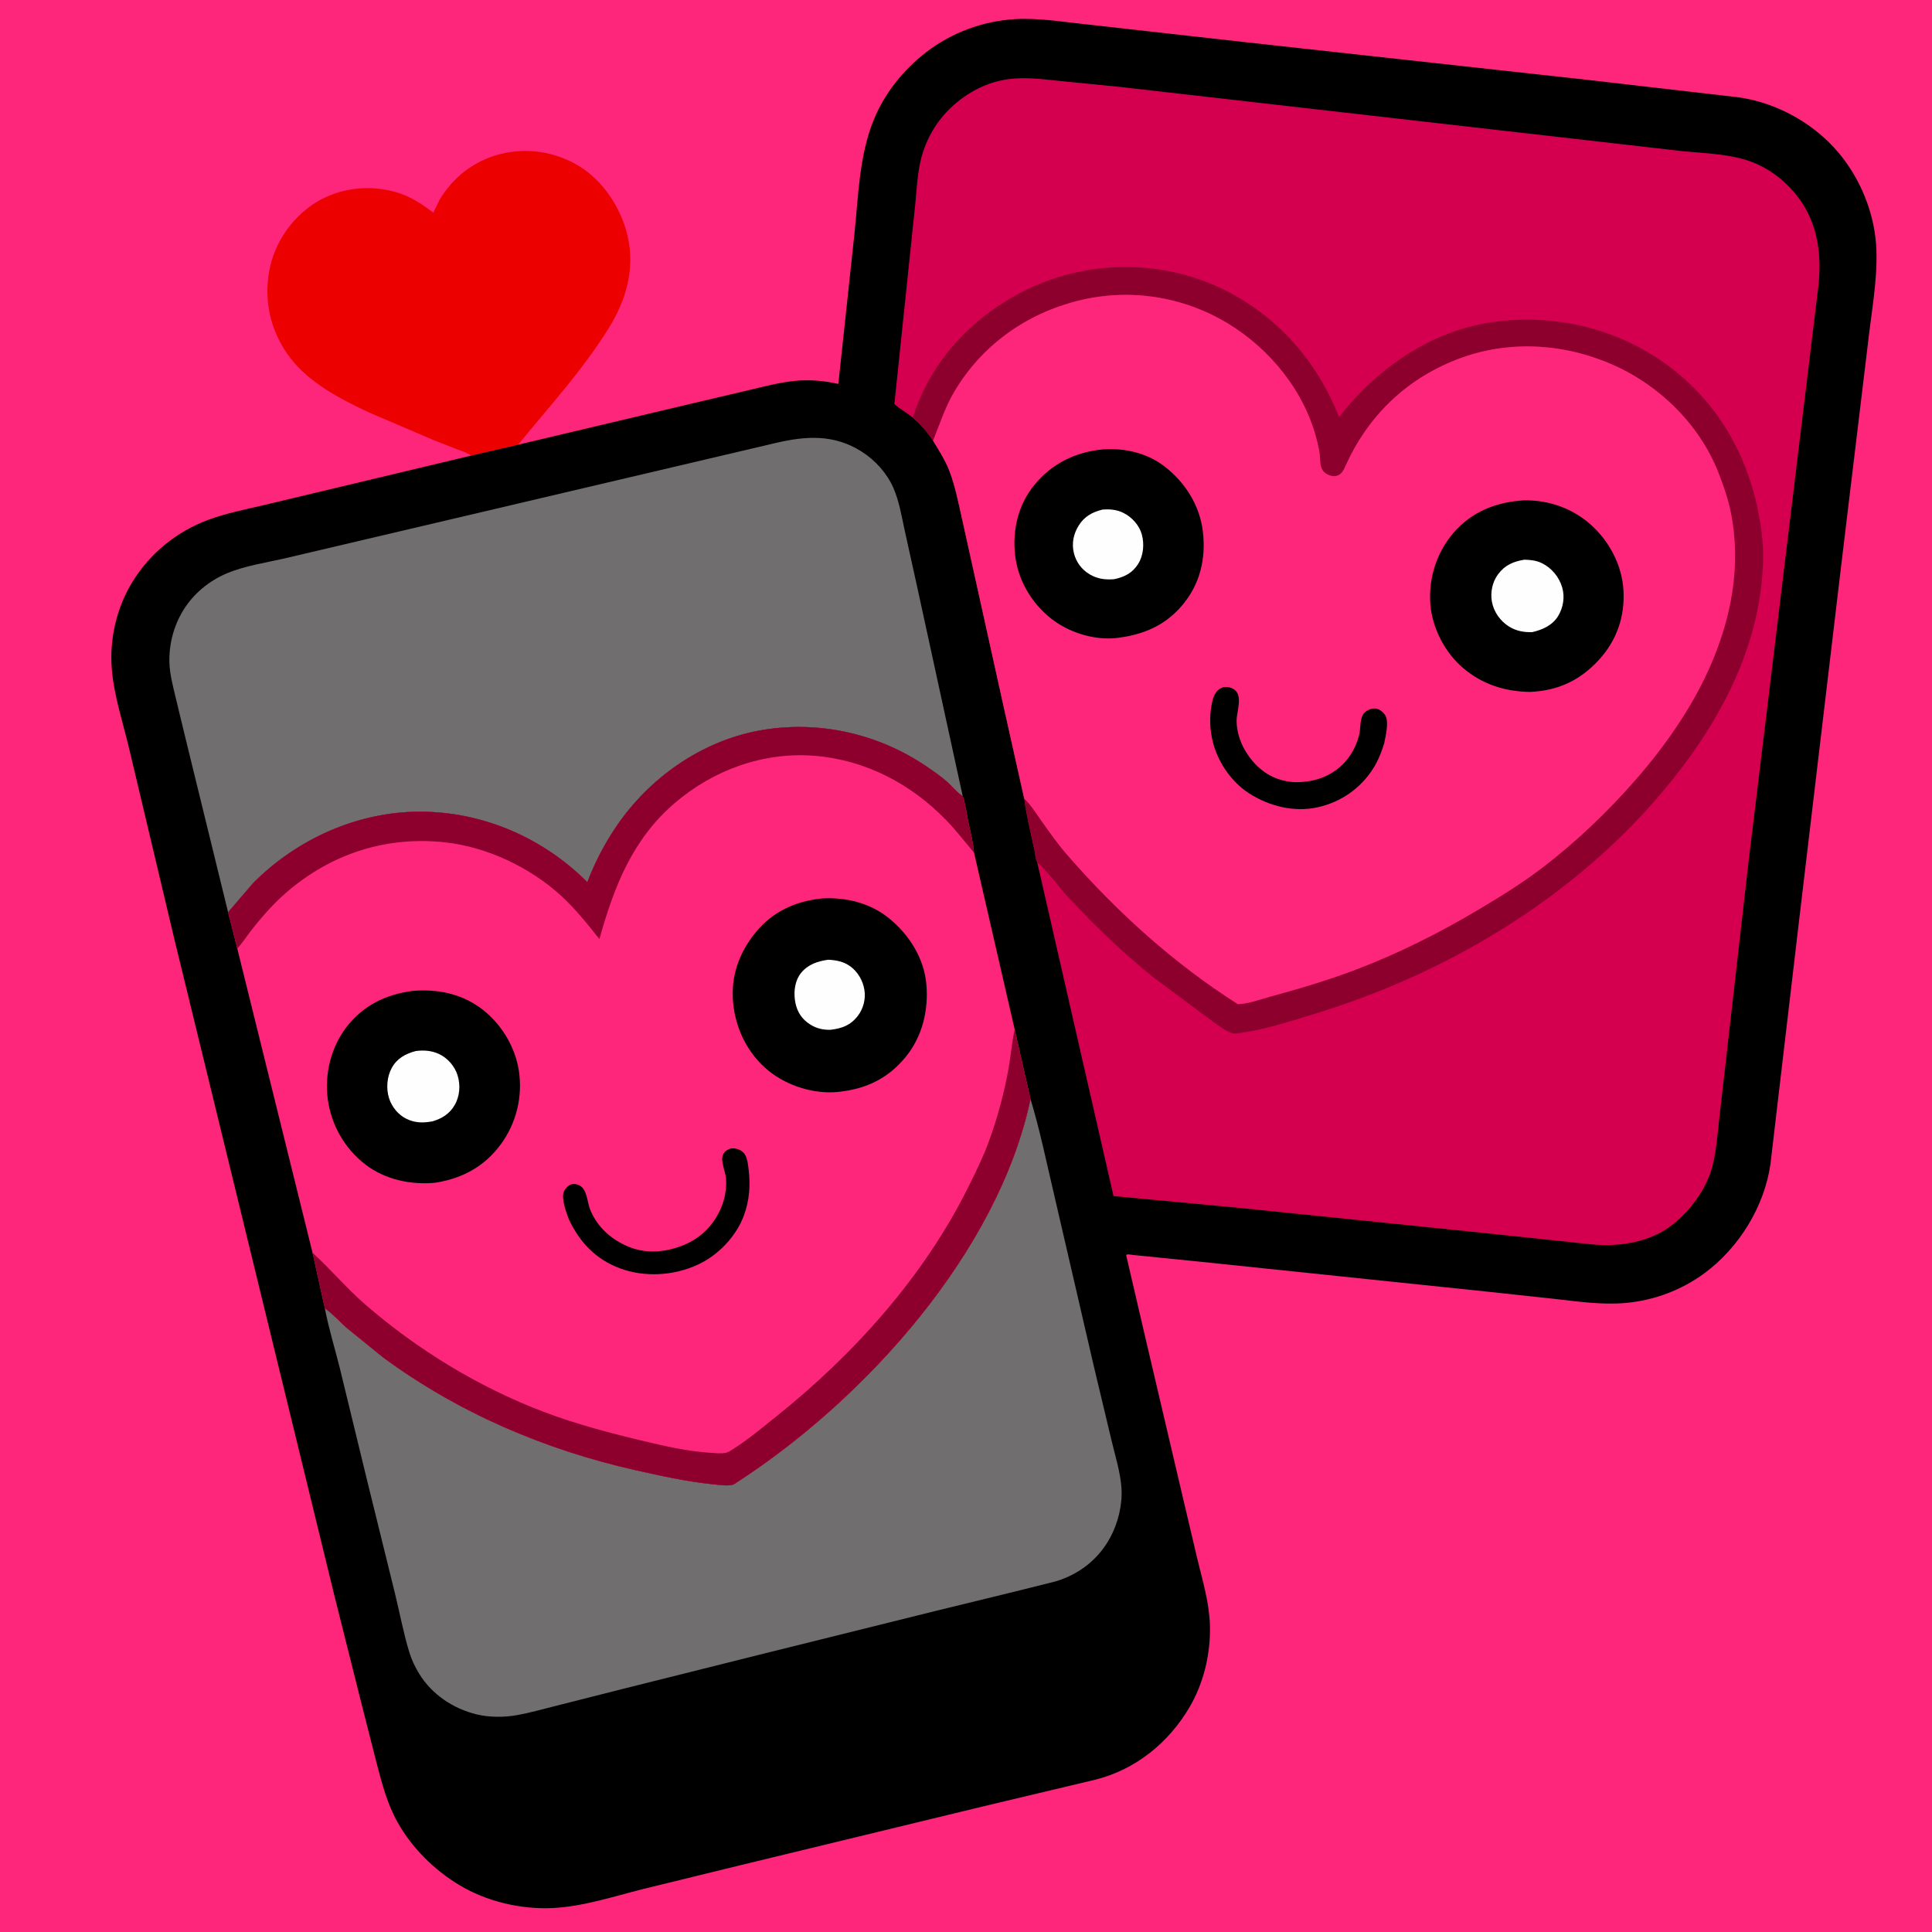 <svg version="1.1" xmlns="http://www.w3.org/2000/svg" style="display: block;" viewBox="0 0 2048 2048" width="1024" height="1024">
<path transform="translate(0,0)" fill="rgb(253,38,122)" d="M -0 -0 L 2048 0 L 2048 2048 L -0 2048 L -0 -0 z"/>
<path transform="translate(0,0)" fill="rgb(237,1,0)" d="M 499.457 482.948 C 495.206 479.803 489.512 478.21 484.592 476.318 L 461 467.099 L 391.415 437.348 C 361.571 423.414 328.163 406.21 307.736 379.481 C 288.566 354.396 280.295 324.034 284.508 292.724 C 288.476 263.244 304.179 237.087 328.003 219.256 C 349.889 202.876 378.991 196.458 405.938 200.66 C 427.825 204.073 441.96 212.124 459.344 225.455 L 465.86 212 C 480.229 187.722 502.752 170.328 530.12 163.366 C 558.467 156.155 588.333 160.711 613.316 175.742 C 639.426 191.451 658.452 220.679 665.275 250.061 C 673.421 285.139 663.667 318.35 645.037 348.249 C 617.26 392.828 582.275 430.902 549.232 471.379 L 499.457 482.948 z"/>
<path transform="translate(0,0)" fill="rgb(0,0,0)" d="M 549.232 471.379 L 733.484 427.733 L 794.448 413.391 C 810.24 409.676 826.026 405.472 842.199 403.781 C 857.452 402.185 873.729 403.537 888.678 407.003 L 905.603 249.098 C 909.962 208.155 910.556 165.336 926.304 126.813 C 937.807 98.675 957.721 73.859 981.779 55.356 C 1008.82 34.557 1041.9 22.267 1075.97 20.287 C 1101.67 18.795 1128.73 23.521 1154.36 26.129 L 1321.76 44.907 L 1681.08 84.48 L 1842 103.045 C 1885.22 108.834 1927.29 133.097 1953.71 167.806 C 1974.85 195.579 1987.9 230.339 1989.08 265.393 C 1990.18 297.925 1983.62 331.844 1980.07 364.245 L 1952.04 596.988 L 1907.65 971.147 L 1876.75 1234.05 C 1870.24 1279.18 1843.35 1322.71 1806.67 1349.75 C 1782.57 1367.51 1753.37 1378.46 1723.56 1381.16 C 1698.21 1383.47 1672.82 1379.65 1647.65 1376.86 L 1574.67 1368.99 L 1273.1 1337.56 L 1201.12 1330.33 C 1199.44 1330.16 1194.31 1328.91 1193.78 1330.52 L 1215.06 1422 L 1253.62 1586.28 L 1269.34 1653.02 C 1274.88 1675.74 1281.83 1698.89 1282.55 1722.38 C 1283.48 1752.7 1276.17 1783.9 1260.72 1810.08 C 1238.65 1847.46 1203.91 1875.65 1161.57 1886.42 L 1041 1915.12 L 783.291 1977.57 L 680.804 2002.67 C 649.942 2010.47 617.767 2021.07 585.89 2022.6 C 551.988 2024.23 515.779 2015.67 486.739 1998.16 C 460.199 1982.16 436.588 1958.76 421.416 1931.64 C 410.456 1912.05 405.031 1891.09 399.381 1869.55 L 383.824 1808.47 L 354.385 1691.1 L 184.933 996 L 137.413 795.707 C 130.803 767.246 120.853 738.227 118.519 709.088 C 115.949 677.002 123.658 643.913 140.569 616.512 C 159.295 586.169 187.693 563.241 221.094 550.921 C 239.23 544.231 259.573 540.087 278.453 535.725 L 499.457 482.948 L 549.232 471.379 z"/>
<path transform="translate(0,0)" fill="rgb(112,110,111)" d="M 344.327 1386.77 C 352.363 1392.42 359.637 1400.56 367.004 1407.16 L 405.539 1438.46 C 485.112 1497.26 577.357 1536.79 673.67 1558.43 C 700.723 1564.51 727.933 1570.54 755.553 1573.36 C 761.235 1573.94 771.021 1575.38 776.482 1573.97 C 778.105 1573.55 780.495 1571.72 781.969 1570.77 C 917.615 1482.75 1058.36 1326.52 1092.38 1165 C 1102.08 1196.79 1108.88 1230.13 1116.51 1262.5 L 1159.11 1446.59 L 1178.44 1527.64 C 1182.35 1543.89 1187.71 1560.9 1188.82 1577.62 C 1189.95 1594.87 1185.31 1613.93 1177.27 1629.12 C 1164.81 1652.66 1144.19 1668.85 1118.81 1676.4 L 1075.95 1687.09 L 991.233 1707.8 L 805 1754.07 L 658.881 1790.65 L 588.052 1808.6 C 574.935 1811.85 561.701 1815.66 548.406 1818.07 C 534.592 1820.57 518.66 1820.63 505 1817.26 C 480.259 1811.15 457.907 1796.26 444.408 1774.34 C 439.884 1767 436.189 1759.13 433.698 1750.87 C 427.627 1730.73 423.666 1709.49 418.663 1689.04 L 388.575 1566.98 L 360.427 1451.14 C 355.115 1429.76 348.456 1408.41 344.327 1386.77 z"/>
<path transform="translate(0,0)" fill="rgb(112,110,111)" d="M 241.793 967.051 L 197.177 784.829 L 185.842 737.952 C 183.172 726.542 180.024 714.71 179.601 702.959 C 178.895 683.389 184.064 663.52 194.308 646.838 C 205.017 629.399 221.731 615.596 240.551 607.718 C 260.147 599.515 283.412 596.237 304.186 591.332 L 426.658 562.552 L 822.469 469.516 C 854.823 462.001 884.078 460.152 913.385 478.704 C 927.637 487.726 940.151 501.53 946.968 517.051 C 953.326 531.525 955.762 547.494 959.153 562.852 L 972.218 622.011 L 1020.51 843.868 L 1019.23 843.037 C 1013.91 839.487 1009.33 833.515 1004.5 829.199 C 997.444 822.9 989.426 817.413 981.593 812.107 C 929.881 777.078 865.823 763.102 804.434 774.5 C 742.881 785.928 687.778 825.023 653.078 876.432 C 640.706 894.762 630.432 914.467 622.627 935.172 C 575.478 887.936 511.736 860.317 444.741 860.419 C 378.652 860.521 314.362 889.66 268.13 936.346 L 241.793 967.051 z"/>
<path transform="translate(0,0)" fill="rgb(253,38,122)" d="M 241.793 967.051 L 268.13 936.346 C 314.362 889.66 378.652 860.521 444.741 860.419 C 511.736 860.317 575.478 887.936 622.627 935.172 C 630.432 914.467 640.706 894.762 653.078 876.432 C 687.778 825.023 742.881 785.928 804.434 774.5 C 865.823 763.102 929.881 777.078 981.593 812.107 C 989.426 817.413 997.444 822.9 1004.5 829.199 C 1009.33 833.515 1013.91 839.487 1019.23 843.037 L 1020.51 843.868 C 1023.66 853.03 1024.72 862.763 1026.65 872.232 C 1028.75 882.523 1031.79 893.472 1032.54 903.929 L 1075.6 1091.21 L 1092.38 1165 C 1058.36 1326.52 917.615 1482.75 781.969 1570.77 C 780.495 1571.72 778.105 1573.55 776.482 1573.97 C 771.021 1575.38 761.235 1573.94 755.553 1573.36 C 727.933 1570.54 700.723 1564.51 673.67 1558.43 C 577.357 1536.79 485.112 1497.26 405.539 1438.46 L 367.004 1407.16 C 359.637 1400.56 352.363 1392.42 344.327 1386.77 L 331.311 1328 L 251.526 1005.47 L 241.793 967.051 z"/>
<path transform="translate(0,0)" fill="rgb(0,0,0)" d="M 774.442 1217.5 C 776.734 1216.99 779.258 1217.35 781.5 1217.99 C 785.094 1219.02 788.479 1221.4 790.181 1224.78 C 792.566 1229.51 793.084 1235.61 793.686 1240.81 C 795.549 1256.9 794.285 1272.82 788.71 1288.09 C 780.47 1310.66 761.407 1330.56 739.658 1340.61 C 714.243 1352.35 683.505 1354.29 657.149 1344.47 C 631.661 1334.99 614.208 1316.7 602.933 1292.29 C 600.219 1285.1 594.51 1269.84 597.948 1262.65 C 599.427 1259.55 602.259 1256.67 605.5 1255.51 C 608.26 1254.52 611.262 1255.2 613.836 1256.38 C 622.454 1260.31 622.366 1274.18 625.53 1282.07 C 632.909 1300.46 647.876 1313.88 665.917 1321.43 C 685.532 1329.65 706.503 1327.45 725.791 1319.4 C 753.1 1308.01 771.543 1279.37 769.668 1249.66 C 769.203 1242.29 763.37 1230.48 766.481 1223.92 C 768.203 1220.29 770.819 1218.84 774.442 1217.5 z"/>
<path transform="translate(0,0)" fill="rgb(141,0,46)" d="M 241.793 967.051 L 268.13 936.346 C 314.362 889.66 378.652 860.521 444.741 860.419 C 511.736 860.317 575.478 887.936 622.627 935.172 C 630.432 914.467 640.706 894.762 653.078 876.432 C 687.778 825.023 742.881 785.928 804.434 774.5 C 865.823 763.102 929.881 777.078 981.593 812.107 C 989.426 817.413 997.444 822.9 1004.5 829.199 C 1009.33 833.515 1013.91 839.487 1019.23 843.037 L 1020.51 843.868 C 1023.66 853.03 1024.72 862.763 1026.65 872.232 C 1028.75 882.523 1031.79 893.472 1032.54 903.929 C 1022.53 892.092 1013.35 879.989 1002.47 868.86 C 965.025 830.548 917.194 805.511 863.464 801.181 C 809.336 796.82 756.011 816.26 715.076 851.424 C 670.329 889.863 650.836 940.106 635.414 995.473 C 622.344 979.061 609.626 963.03 594.048 948.886 C 561.325 919.177 516.048 897.778 471.92 892.935 C 411.747 886.331 355.484 903.508 308.595 941.795 C 292.407 955.013 279.159 969.937 266.304 986.33 C 261.368 992.626 256.974 999.626 251.526 1005.47 L 241.793 967.051 z"/>
<path transform="translate(0,0)" fill="rgb(141,0,46)" d="M 1075.6 1091.21 L 1092.38 1165 C 1058.36 1326.52 917.615 1482.75 781.969 1570.77 C 780.495 1571.72 778.105 1573.55 776.482 1573.97 C 771.021 1575.38 761.235 1573.94 755.553 1573.36 C 727.933 1570.54 700.723 1564.51 673.67 1558.43 C 577.357 1536.79 485.112 1497.26 405.539 1438.46 L 367.004 1407.16 C 359.637 1400.56 352.363 1392.42 344.327 1386.77 L 331.311 1328 C 350.504 1345.39 367.254 1365.49 386.85 1382.51 C 442.471 1430.83 508.143 1470.89 577.206 1496.94 C 611.625 1509.92 647.6 1519.39 683.378 1527.84 C 705.811 1533.13 728.167 1538.32 751.234 1539.89 C 756.902 1540.27 763.911 1541.19 769.5 1540 C 772.04 1539.46 774.397 1537.88 776.557 1536.5 C 792.785 1526.12 807.858 1513.54 822.89 1501.51 C 905.369 1435.54 979.566 1353.03 1026.62 1257.95 C 1034.38 1242.28 1042.13 1226.67 1048.14 1210.21 C 1057.37 1184.97 1064.56 1158.45 1069.22 1131.98 C 1071.53 1118.88 1072.61 1105.34 1075.35 1092.39 L 1075.6 1091.21 z"/>
<path transform="translate(0,0)" fill="rgb(0,0,0)" d="M 437.69 1050.36 C 462.869 1048.33 487.467 1052.91 508.458 1067.87 C 530.193 1083.36 545.786 1108.34 549.953 1134.68 C 554.332 1162.37 547.267 1190.95 530.575 1213.42 C 513.188 1236.84 489.696 1249.38 461.233 1253.76 C 435.598 1256.22 408.422 1250.43 387.637 1234.66 C 365.458 1217.83 351.051 1192.47 347.412 1164.92 C 343.91 1138.41 350.975 1109.71 367.498 1088.47 C 385.428 1065.43 409.115 1054.13 437.69 1050.36 z"/>
<path transform="translate(0,0)" fill="rgb(255,254,254)" d="M 440.75 1114.14 C 449.091 1113.02 457.421 1113.63 465.15 1117.19 C 474.353 1121.42 481.928 1130.03 484.987 1139.67 C 488.281 1150.05 487.469 1161.98 481.927 1171.5 C 476.568 1180.71 468.459 1185.72 458.499 1188.66 C 448.714 1190.47 440.118 1190.47 431 1186.08 C 422.262 1181.87 415.419 1173.49 412.456 1164.31 C 409.153 1154.08 410.113 1141.37 415.355 1131.92 C 420.948 1121.85 429.993 1116.96 440.75 1114.14 z"/>
<path transform="translate(0,0)" fill="rgb(0,0,0)" d="M 871.472 952.387 L 871.54 952.374 C 897.01 950.958 922.592 957.203 942.648 973.622 C 963.838 990.968 979.379 1015.44 981.957 1043.13 C 984.505 1070.49 977.744 1098.81 960.107 1120.35 C 941.049 1143.62 917.713 1154.49 888.245 1157.49 L 888.038 1157.53 C 862.655 1159.91 834.493 1151.09 814.692 1135.03 C 792.756 1117.24 779.654 1090.63 777.123 1062.66 C 774.599 1034.76 783.379 1010.04 800.913 988.5 C 819.071 966.196 843.206 955.244 871.472 952.387 z"/>
<path transform="translate(0,0)" fill="rgb(255,254,254)" d="M 878.047 1017.35 C 886.458 1017.78 894.16 1019.22 901.203 1024.27 C 909.333 1030.1 914.742 1039.55 916.302 1049.33 C 917.819 1058.83 915.281 1069.08 909.449 1076.7 C 901.687 1086.85 892.708 1090.12 880.558 1091.6 C 871.165 1091.9 863.139 1089.59 855.636 1083.74 C 847.776 1077.61 843.899 1069.48 842.615 1059.78 C 841.364 1050.32 842.85 1039.22 848.951 1031.6 C 856.379 1022.32 866.698 1018.88 878.047 1017.35 z"/>
<path transform="translate(0,0)" fill="rgb(212,0,79)" d="M 967.604 442.735 C 961.418 437.544 953.938 433.563 948.079 428.308 L 964.615 270 L 970.285 215.717 C 972.116 196.932 972.702 177.995 978.813 159.965 C 985.719 139.587 998.038 121.759 1014.73 108.188 C 1033.16 93.198 1054.19 84.286 1078.05 83.057 C 1094.34 82.218 1110.65 84.583 1126.85 86.146 L 1187.66 92.189 L 1652.39 145.25 L 1779.25 159.76 C 1801.4 162.239 1825.89 162.616 1847.3 168.5 C 1870.34 174.836 1889.86 188.594 1904.67 207.262 C 1927.01 235.405 1931.57 270.33 1927.35 304.991 L 1853.36 915 L 1829.75 1122.24 L 1822.23 1188.2 C 1820.35 1204.78 1819.26 1221.66 1814.8 1237.78 C 1808.25 1261.42 1791.24 1284 1772 1298.9 C 1754.14 1312.74 1731.3 1318.64 1709.08 1319.75 C 1693.01 1320.55 1676.22 1317.73 1660.2 1316.19 L 1558.07 1305.45 L 1314.44 1280.5 L 1180.38 1267.89 L 1099.48 914.021 C 1097.81 911.564 1097.18 903.923 1096.5 900.785 C 1092.58 882.791 1088.25 864.807 1085.71 846.548 L 1063.46 747.107 L 1033.57 612.029 L 1019.64 549.193 C 1015.83 532.289 1012.5 515.087 1006.29 498.854 C 1002.05 487.751 995.188 477.316 989.102 467.132 C 983.072 457.929 975.87 449.961 967.604 442.735 z"/>
<path transform="translate(0,0)" fill="rgb(141,0,46)" d="M 967.604 442.735 C 971.966 428.856 977.895 415.037 985.005 402.339 C 1014.9 348.95 1069.42 308.279 1128 291.929 C 1188.94 274.919 1255.06 282.263 1310.12 313.733 C 1361.31 342.993 1397.92 387.57 1419.55 442.11 C 1459.68 390.052 1517.94 349.892 1584.19 341.11 C 1650.89 332.267 1718.89 349.244 1772.32 390.656 C 1828.2 433.961 1858.76 495.455 1867.47 564.898 C 1870.21 586.75 1869.04 607.467 1865.96 629.18 C 1855.85 700.52 1821.2 764.718 1777.27 820.951 C 1681.95 942.949 1543.13 1028.64 1396.1 1073.92 C 1370.2 1081.89 1342.36 1091.16 1315.5 1094.88 C 1313.24 1095.19 1309.04 1095.85 1306.91 1095.38 C 1300.23 1093.9 1290.75 1086.37 1285.15 1082.5 L 1224.21 1037.24 C 1192.09 1011.9 1161.23 982.017 1133.31 952.199 C 1121.86 939.969 1111.89 925.07 1099.48 914.021 C 1097.81 911.564 1097.18 903.923 1096.5 900.785 C 1092.58 882.791 1088.25 864.807 1085.71 846.548 C 1092.72 853.037 1098.03 861.724 1103.53 869.495 C 1112.45 882.109 1121.42 894.877 1131.58 906.533 C 1184.17 966.894 1244.43 1021.37 1312.15 1064.42 C 1322.67 1064.28 1335.31 1059.53 1345.5 1056.75 C 1375.94 1048.41 1405.96 1039.64 1435.51 1028.51 C 1481.67 1011.12 1525.96 988.806 1568.32 963.584 C 1591.04 950.049 1613.76 935.971 1634.8 919.901 C 1671.03 892.242 1703.9 860.795 1733.86 826.517 C 1764.39 791.581 1792.25 751.939 1811.37 709.528 C 1835.05 657.023 1846.21 599.769 1834.62 542.666 C 1831.84 528.959 1827.17 515.588 1822.18 502.547 C 1802.54 451.131 1759.89 408.851 1709.82 386.774 C 1657.1 363.524 1597.73 360.119 1543.67 381.341 C 1489.62 402.561 1449.6 441.751 1426.02 494.5 C 1424.17 498.641 1422.21 502.679 1417.59 504.21 C 1414.18 505.342 1410.11 504.541 1407 502.864 C 1398.31 498.172 1399.89 489.871 1398.89 481.5 C 1398.34 476.899 1397.27 472.253 1396.18 467.75 C 1383.6 415.832 1346.86 370.345 1301.7 342.941 C 1254.18 314.102 1197.12 305.272 1143.22 318.693 C 1087.85 332.48 1041.08 365.72 1011.78 414.922 C 1001.98 431.373 996.267 449.511 989.102 467.132 C 983.072 457.929 975.87 449.961 967.604 442.735 z"/>
<path transform="translate(0,0)" fill="rgb(253,38,122)" d="M 989.102 467.132 C 996.267 449.511 1001.98 431.373 1011.78 414.922 C 1041.08 365.72 1087.85 332.48 1143.22 318.693 C 1197.12 305.272 1254.18 314.102 1301.7 342.941 C 1346.86 370.345 1383.6 415.832 1396.18 467.75 C 1397.27 472.253 1398.34 476.899 1398.89 481.5 C 1399.89 489.871 1398.31 498.172 1407 502.864 C 1410.11 504.541 1414.18 505.342 1417.59 504.21 C 1422.21 502.679 1424.17 498.641 1426.02 494.5 C 1449.6 441.751 1489.62 402.561 1543.67 381.341 C 1597.73 360.119 1657.1 363.524 1709.82 386.774 C 1759.89 408.851 1802.54 451.131 1822.18 502.547 C 1827.17 515.588 1831.84 528.959 1834.62 542.666 C 1846.21 599.769 1835.05 657.023 1811.37 709.528 C 1792.25 751.939 1764.39 791.581 1733.86 826.517 C 1703.9 860.795 1671.03 892.242 1634.8 919.901 C 1613.76 935.971 1591.04 950.049 1568.32 963.584 C 1525.96 988.806 1481.67 1011.12 1435.51 1028.51 C 1405.96 1039.64 1375.94 1048.41 1345.5 1056.75 C 1335.31 1059.53 1322.67 1064.28 1312.15 1064.42 C 1244.43 1021.37 1184.17 966.894 1131.58 906.533 C 1121.42 894.877 1112.45 882.109 1103.53 869.495 C 1098.03 861.724 1092.72 853.037 1085.71 846.548 L 1063.46 747.107 L 1033.57 612.029 L 1019.64 549.193 C 1015.83 532.289 1012.5 515.087 1006.29 498.854 C 1002.05 487.751 995.188 477.316 989.102 467.132 z"/>
<path transform="translate(0,0)" fill="rgb(0,0,0)" d="M 1296.63 728.5 C 1298.91 728.038 1300.94 728.115 1303.19 728.668 C 1320.03 732.796 1310.68 752.952 1310.87 764.5 C 1311.04 775.099 1314.14 785.393 1319.34 794.599 C 1327.8 809.562 1341.23 822.228 1358.14 826.773 L 1360 827.251 C 1364.83 828.531 1369.02 829.081 1374 829.124 C 1406.44 829.407 1432.37 811.087 1440.73 779.356 C 1442.67 771.972 1440.91 760.386 1446.78 755.124 C 1449.85 752.378 1454.34 750.532 1458.5 751.165 C 1462.62 751.792 1466.31 754.78 1468.45 758.269 C 1472.66 765.134 1468.75 780.593 1467.26 788.116 C 1464.4 797.39 1461 806.017 1455.84 814.276 C 1442.52 835.594 1421.44 850.276 1396.97 855.71 C 1371.73 861.316 1345.45 854.682 1324 840.913 C 1304.72 828.537 1289.85 806.308 1285.07 783.88 L 1284.68 782 C 1282.01 769.382 1282.25 755.026 1285.35 742.477 C 1286.52 737.778 1289.09 732.211 1293.58 729.809 L 1296.63 728.5 z"/>
<path transform="translate(0,0)" fill="rgb(0,0,0)" d="M 1168.73 476.402 L 1168.87 476.369 C 1192.12 474.709 1215.94 480.084 1234.61 494.549 C 1256.67 511.631 1272.03 536.128 1275.16 564.076 C 1278.28 591.985 1272.32 618.058 1254.53 640.027 C 1235.77 663.196 1211.33 673.279 1182.25 676.459 C 1158.89 678.603 1132.61 670.233 1114.3 655.784 C 1093.45 639.336 1079.11 615.106 1076.08 588.625 C 1073.04 562.109 1079.23 535.277 1096.24 514.323 C 1114.76 491.522 1139.81 479.222 1168.73 476.402 z"/>
<path transform="translate(0,0)" fill="rgb(255,254,254)" d="M 1168.78 540.175 C 1176.75 539.584 1183.98 540.159 1191.26 543.897 C 1200.09 548.43 1207.7 556.85 1210.37 566.517 C 1213.17 576.639 1212.14 588.969 1206.41 597.909 C 1200.18 607.644 1191.92 611.629 1181.04 613.985 C 1171.58 614.687 1163.5 613.785 1155.1 608.828 C 1146.66 603.849 1140.65 595.728 1138.35 586.221 C 1135.88 575.968 1137.92 565.995 1143.47 557.094 C 1149.52 547.399 1158.03 542.758 1168.78 540.175 z"/>
<path transform="translate(0,0)" fill="rgb(0,0,0)" d="M 1615.19 530.4 C 1641.02 529.85 1665.86 538.391 1685.41 555.382 C 1705.64 572.972 1719.4 598.891 1720.95 625.829 C 1722.53 653.359 1713.86 678.705 1695.24 699.124 C 1675.07 721.25 1651.64 732.18 1621.89 733.455 C 1595.21 733.04 1571.57 725.601 1550.94 708.134 C 1531.71 691.856 1518.16 665.705 1516.23 640.5 C 1514.15 613.208 1522.8 585.605 1540.77 564.833 C 1560.33 542.226 1585.82 532.253 1615.19 530.4 z"/>
<path transform="translate(0,0)" fill="rgb(255,254,254)" d="M 1615.98 593.273 C 1622.49 593.499 1628.57 594.082 1634.5 596.998 C 1644.91 602.119 1652.78 611.681 1656.01 622.785 C 1658.93 632.829 1657.13 643.923 1651.82 652.791 C 1645.8 662.852 1635.07 667.63 1624.13 670.104 C 1615.35 670.317 1607.43 668.95 1599.82 664.281 C 1590.48 658.554 1583.39 648.605 1581.47 637.743 C 1579.71 627.812 1581.96 616.879 1588.01 608.757 C 1595.32 598.951 1604.22 595.224 1615.98 593.273 z"/>
</svg>